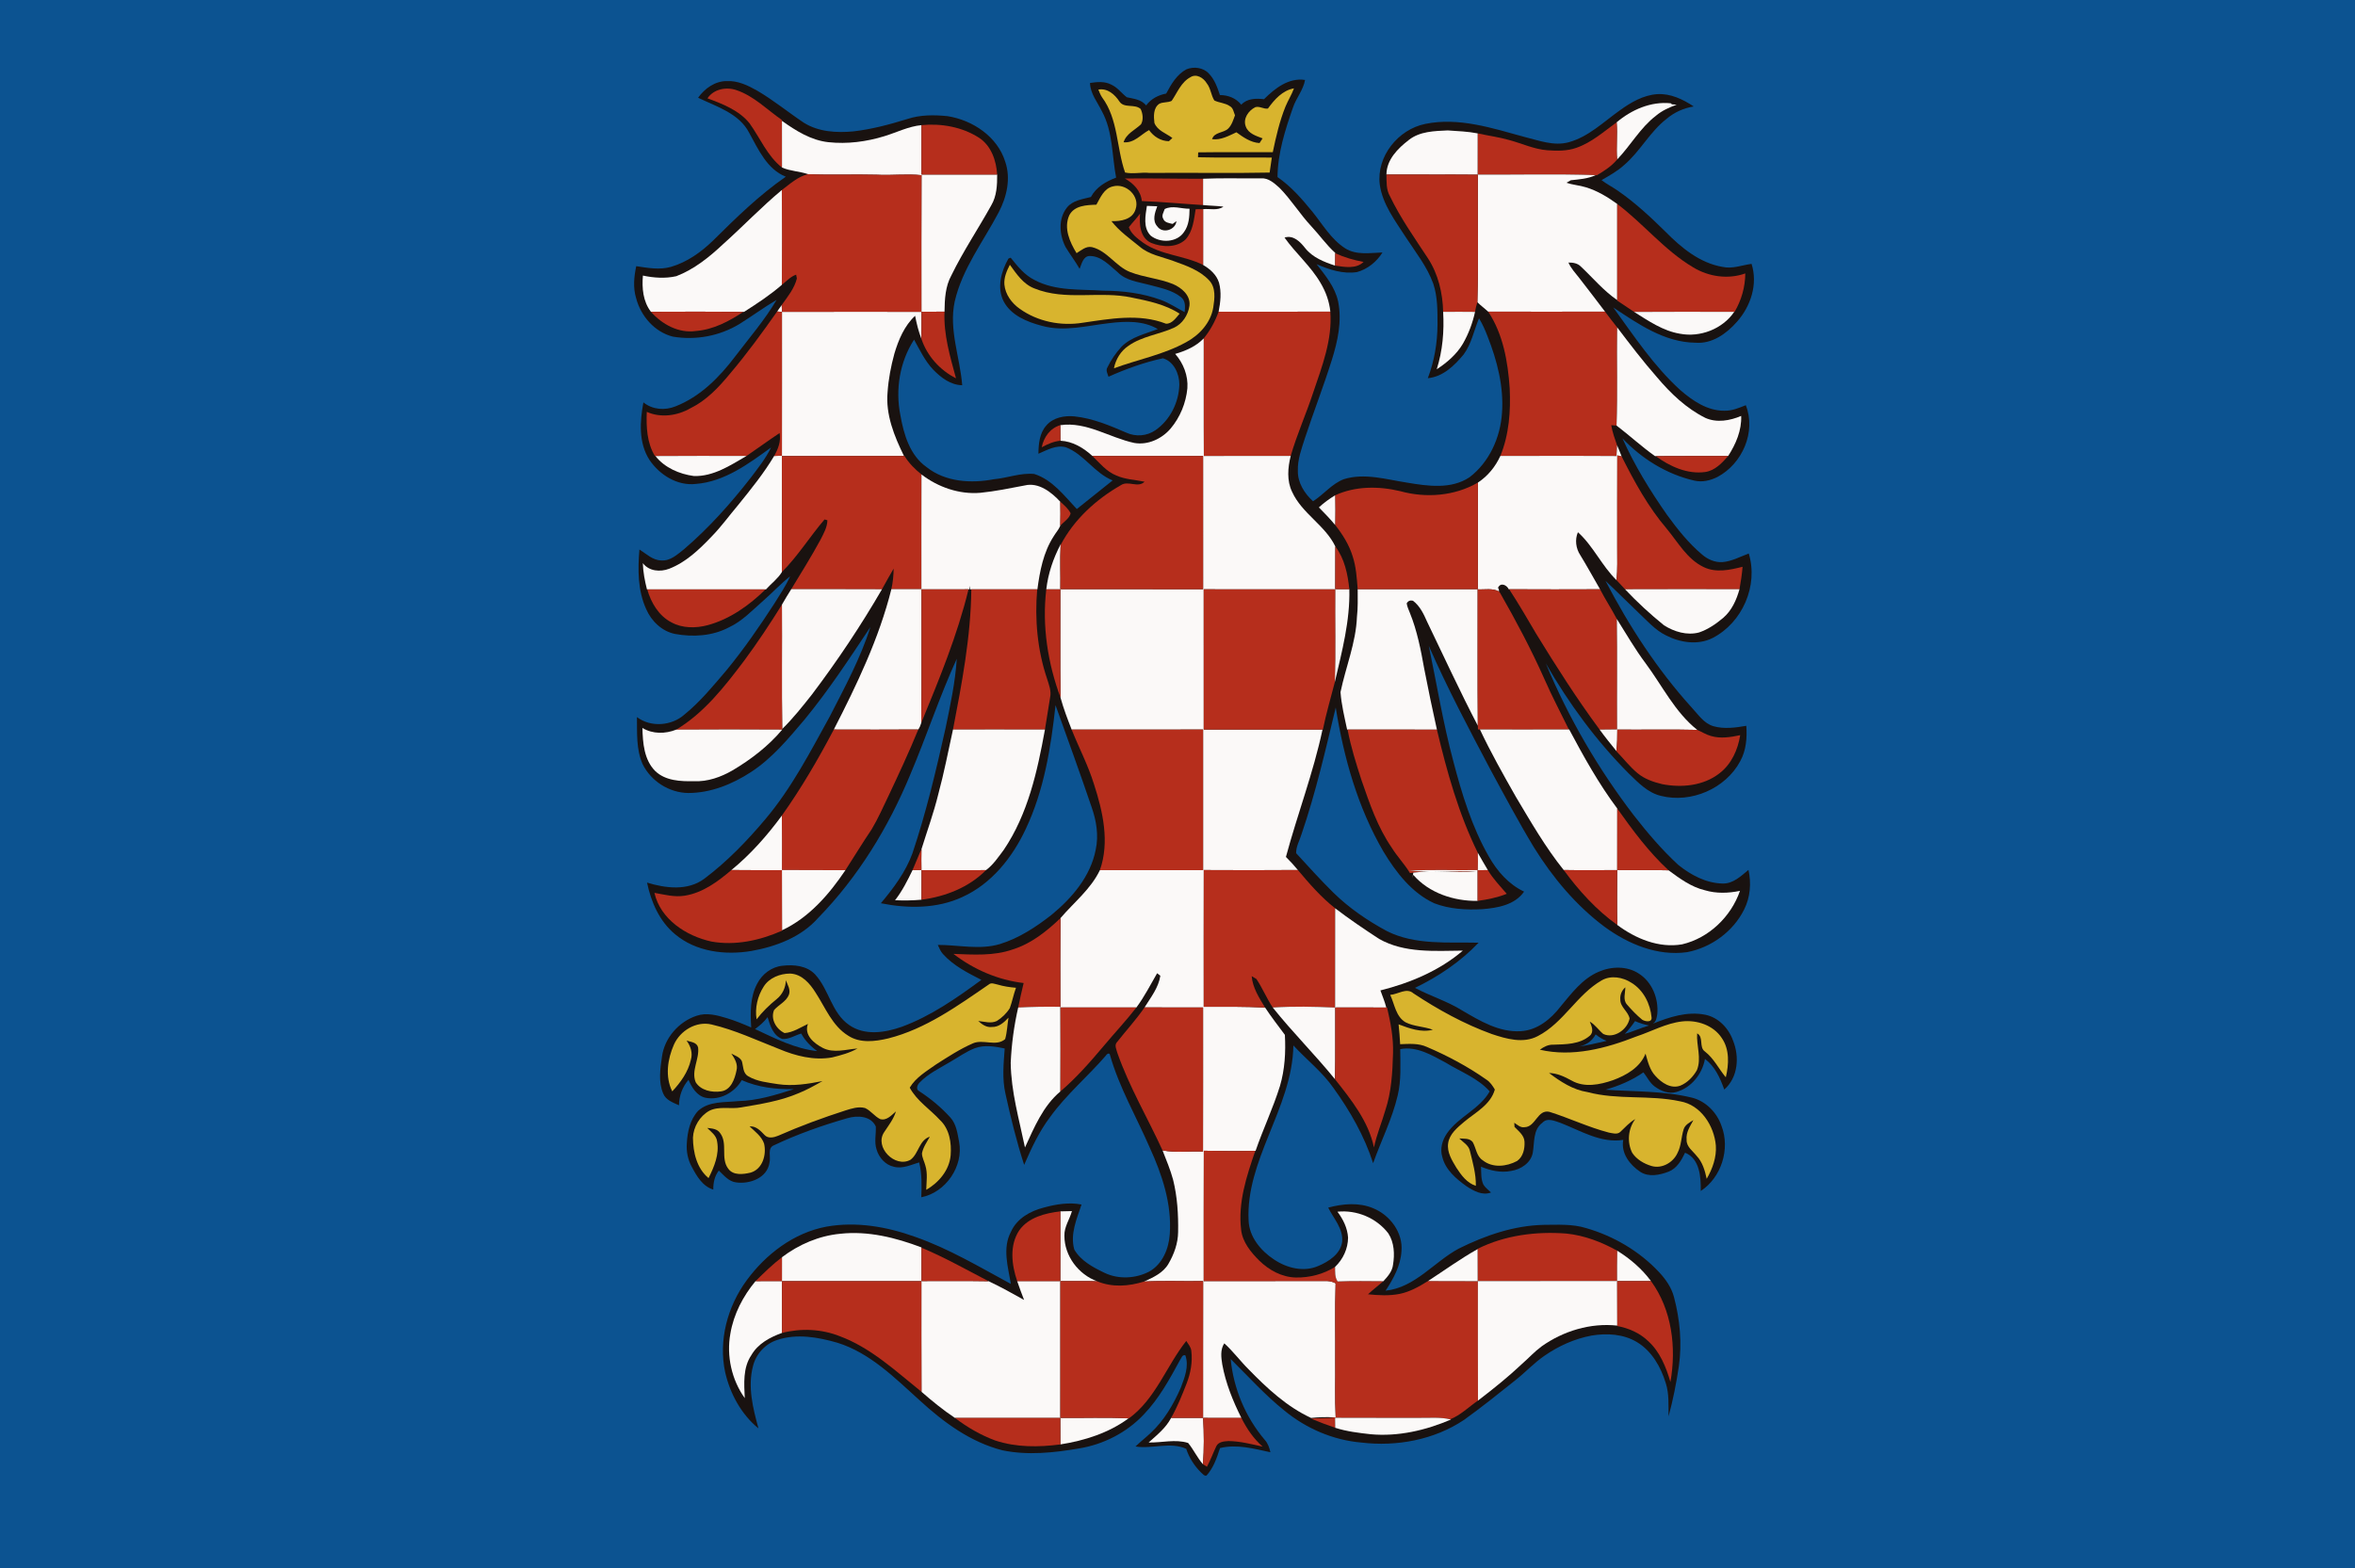 <?xml version="1.0" encoding="UTF-8" ?>
<!DOCTYPE svg PUBLIC "-//W3C//DTD SVG 1.1//EN" "http://www.w3.org/Graphics/SVG/1.1/DTD/svg11.dtd">
<svg width="1225pt" height="816pt" viewBox="0 0 1225 816" version="1.1" xmlns="http://www.w3.org/2000/svg">
<path fill="#0c5391" d=" M 0.00 0.00 L 1225.00 0.00 L 1225.00 816.00 L 0.00 816.00 L 0.00 0.00 Z" />
<path fill="#191210" d=" M 617.13 36.07 C 620.94 34.51 625.90 35.11 628.78 38.24 C 631.78 41.31 633.24 45.46 634.56 49.46 C 638.86 49.47 642.96 51.07 645.68 54.48 C 648.73 51.15 653.34 51.16 657.50 51.61 C 663.15 46.00 670.32 40.31 678.85 41.60 C 677.92 46.91 674.16 51.06 672.51 56.11 C 668.46 67.73 664.63 79.72 664.52 92.14 C 671.64 97.02 677.31 103.62 682.74 110.25 C 688.05 116.85 692.45 124.55 699.75 129.22 C 705.54 132.88 712.66 131.56 719.12 131.37 C 716.11 136.19 711.38 140.05 705.87 141.56 C 698.62 142.70 691.44 140.30 684.87 137.47 C 689.43 143.34 694.42 149.35 696.04 156.81 C 698.15 167.09 695.82 177.63 692.72 187.46 C 688.46 201.07 683.25 214.38 678.80 227.93 C 677.06 233.48 674.88 239.08 675.11 245.00 C 674.97 251.17 678.58 256.79 683.00 260.81 C 688.54 257.30 692.76 251.73 699.01 249.33 C 709.84 245.96 721.10 249.47 731.92 251.12 C 742.61 252.91 754.80 254.71 764.37 248.34 C 774.69 240.51 780.42 227.69 781.29 214.94 C 782.31 201.22 778.75 187.59 773.75 174.92 C 772.52 171.71 771.14 168.56 769.34 165.63 C 766.68 171.89 765.45 178.87 761.35 184.42 C 756.56 190.21 750.60 196.05 742.71 196.78 C 746.10 187.91 747.68 178.45 747.75 168.97 C 747.74 161.82 747.84 154.48 745.55 147.63 C 742.38 138.79 736.46 131.38 731.37 123.61 C 725.84 114.99 719.16 106.39 717.71 95.97 C 715.94 81.38 727.25 67.34 741.38 64.47 C 758.82 60.88 776.26 66.68 792.95 71.24 C 800.42 73.07 808.18 76.12 815.93 74.03 C 826.25 71.22 834.06 63.48 842.56 57.44 C 848.31 53.28 854.76 49.50 861.99 48.99 C 868.90 48.53 875.40 51.66 881.02 55.39 C 875.81 56.23 870.89 58.43 866.88 61.86 C 858.20 68.58 853.17 78.74 844.87 85.83 C 841.36 89.06 837.16 91.35 833.07 93.73 C 835.78 95.80 838.85 97.34 841.65 99.30 C 850.62 105.49 858.61 112.97 866.36 120.59 C 874.56 128.91 884.22 136.89 896.08 138.88 C 901.15 140.01 906.12 137.96 911.11 137.29 C 914.47 147.86 910.69 159.36 903.50 167.43 C 898.13 173.60 890.53 179.02 881.95 178.32 C 865.79 178.14 852.11 168.54 839.17 159.98 C 849.98 174.89 860.28 190.45 873.99 202.92 C 880.41 208.48 888.13 213.81 896.99 213.70 C 900.90 213.83 904.55 212.25 908.12 210.83 C 913.59 224.76 906.26 241.39 893.32 248.19 C 889.65 250.03 885.42 251.02 881.37 250.07 C 867.01 246.81 854.01 238.71 843.95 228.08 C 850.21 242.12 858.32 255.30 867.13 267.88 C 872.54 275.32 878.32 282.61 885.39 288.55 C 888.29 291.04 892.05 292.73 895.94 292.47 C 900.81 292.09 905.15 289.66 909.65 288.00 C 914.76 304.67 906.31 324.02 890.87 331.94 C 883.21 335.84 873.94 334.37 866.55 330.57 C 860.92 327.80 856.78 322.98 852.28 318.77 C 846.51 313.31 840.95 307.64 835.13 302.23 C 847.42 325.83 862.04 348.33 879.93 368.10 C 883.34 371.70 886.22 376.37 891.26 377.85 C 896.84 379.44 902.74 378.61 908.37 377.65 C 908.84 383.93 908.30 390.48 905.20 396.08 C 897.58 410.36 879.61 418.05 863.99 414.11 C 857.19 412.50 852.22 407.29 847.39 402.61 C 830.40 385.59 816.03 366.01 804.08 345.17 C 815.79 373.35 831.29 399.98 849.84 424.21 C 856.95 433.33 864.49 442.18 873.00 450.03 C 879.51 455.28 887.45 459.51 895.97 459.71 C 901.49 459.90 905.56 455.86 909.50 452.62 C 911.03 459.52 910.45 466.89 907.24 473.24 C 901.54 484.72 890.08 493.04 877.55 495.42 C 862.14 497.58 846.94 491.20 834.70 482.26 C 819.83 471.18 807.74 456.69 797.97 441.00 C 789.96 427.77 782.69 414.11 775.32 400.51 C 764.11 379.29 752.86 358.05 743.22 336.06 C 747.37 356.03 750.64 376.21 755.93 395.94 C 760.40 413.03 765.60 430.18 774.41 445.59 C 778.73 453.22 784.72 460.13 792.78 463.92 C 787.92 470.92 778.92 472.42 771.02 473.06 C 762.65 473.52 753.96 473.02 746.07 469.99 C 734.34 464.58 726.17 453.88 719.63 443.10 C 706.26 420.17 698.97 394.20 694.81 368.12 C 689.49 390.22 684.41 412.45 677.03 433.98 C 676.07 437.27 674.12 440.43 674.21 443.92 C 680.56 450.84 686.88 457.86 693.59 464.46 C 701.79 472.51 711.37 479.04 721.46 484.48 C 736.21 491.88 753.18 490.12 769.13 490.50 C 759.73 500.36 748.28 508.10 736.04 514.00 C 743.97 518.27 752.72 520.87 760.40 525.66 C 769.75 531.13 779.81 537.25 791.08 536.53 C 799.61 536.06 806.69 530.28 811.70 523.77 C 817.46 516.88 823.11 509.20 831.65 505.60 C 838.21 502.75 846.33 502.53 852.46 506.57 C 859.38 510.94 862.79 519.56 862.08 527.55 C 861.78 529.42 861.57 531.63 859.68 532.67 C 868.26 529.21 877.63 526.09 886.99 527.98 C 893.83 529.32 899.17 534.96 901.45 541.38 C 904.90 549.81 904.11 560.64 896.91 566.90 C 894.78 560.93 892.07 554.88 886.87 550.96 C 885.46 558.81 879.80 565.95 872.01 568.16 C 868.02 569.38 863.88 567.64 860.70 565.30 C 858.13 563.40 856.81 560.39 854.86 557.96 C 848.87 562.14 842.14 564.97 835.15 566.99 C 850.12 568.04 865.35 567.54 880.05 571.11 C 887.32 572.91 893.12 578.88 895.50 585.89 C 900.07 597.82 895.42 612.67 884.68 619.69 C 884.80 612.59 884.22 602.82 876.52 599.78 C 874.63 603.74 872.25 607.96 867.93 609.64 C 863.36 611.39 857.65 612.59 853.27 609.75 C 847.81 606.15 843.07 600.02 844.37 593.10 C 832.71 594.91 822.32 588.37 811.91 584.32 C 808.86 583.33 804.92 581.32 802.29 584.19 C 797.30 587.85 798.27 594.49 797.29 599.85 C 796.29 605.15 791.05 608.48 786.02 609.25 C 780.70 610.33 775.29 609.09 770.38 607.05 C 770.55 610.17 770.25 613.49 771.64 616.40 C 772.63 618.03 774.24 619.13 775.58 620.45 C 771.06 622.23 766.52 619.61 762.80 617.20 C 757.42 613.34 751.85 608.65 750.23 601.92 C 748.93 597.71 750.26 593.15 752.71 589.64 C 758.72 581.00 769.63 577.16 774.90 567.87 C 768.72 560.91 759.73 557.65 751.98 552.88 C 744.77 549.01 736.87 544.22 728.36 545.88 C 728.41 553.94 728.94 562.13 727.02 570.04 C 724.16 582.24 718.42 593.46 714.26 605.22 C 709.72 591.13 702.31 578.11 693.67 566.14 C 687.83 557.73 679.67 551.41 672.77 543.95 C 672.55 560.46 665.92 575.86 659.85 590.92 C 654.20 604.93 648.70 619.61 649.48 634.98 C 649.77 643.54 655.79 650.77 662.66 655.30 C 669.30 659.79 678.12 662.03 685.75 658.70 C 691.21 656.39 697.33 652.47 698.16 646.06 C 698.74 639.26 693.71 634.03 690.89 628.34 C 698.50 626.29 706.85 625.53 714.28 628.66 C 723.03 632.22 729.88 641.34 729.00 651.03 C 728.55 658.58 724.80 665.36 720.74 671.55 C 736.09 669.95 745.94 656.56 758.82 649.65 C 772.58 642.81 787.53 637.63 803.02 637.31 C 810.40 637.28 817.95 636.78 825.09 639.00 C 839.44 643.15 852.84 651.03 863.06 661.98 C 866.51 665.68 869.50 670.00 870.78 674.96 C 873.85 686.64 875.00 698.90 873.29 710.89 C 871.99 719.67 870.26 728.40 867.93 736.97 C 867.84 731.19 868.28 725.28 866.50 719.70 C 863.95 711.32 859.28 703.05 851.62 698.39 C 844.55 694.07 835.84 693.58 827.85 694.92 C 819.08 696.55 810.79 700.31 803.46 705.36 C 797.95 709.13 793.42 714.10 788.18 718.21 C 779.43 725.20 770.69 732.21 761.60 738.75 C 746.03 749.18 726.53 752.79 708.07 750.57 C 693.41 749.31 679.37 743.24 668.05 733.90 C 657.97 725.82 649.33 716.17 640.16 707.11 C 641.62 722.48 647.88 737.36 657.86 749.15 C 659.53 750.94 660.30 753.27 660.83 755.62 C 652.26 753.79 643.37 751.29 634.61 753.45 C 632.99 758.51 631.22 763.75 627.58 767.76 C 626.36 768.09 625.55 766.82 624.76 766.17 C 621.27 762.71 618.56 758.51 617.03 753.83 C 608.67 750.05 599.40 754.04 590.65 752.63 C 593.20 750.16 596.00 747.98 598.58 745.55 C 605.53 739.09 610.42 730.72 614.19 722.10 C 616.19 716.79 618.59 710.87 616.59 705.21 C 614.91 704.64 614.54 706.76 613.75 707.76 C 608.34 717.67 602.86 727.75 594.96 735.96 C 586.06 745.42 573.91 751.63 561.10 753.67 C 548.08 755.89 534.60 757.32 521.54 754.63 C 504.94 750.45 490.79 740.03 478.38 728.61 C 465.46 716.96 452.63 703.96 435.59 698.64 C 425.51 695.74 414.44 693.76 404.24 697.21 C 398.07 699.19 393.21 704.54 391.68 710.82 C 388.84 721.58 391.66 732.75 394.53 743.21 C 385.58 735.90 379.77 725.17 377.21 714.00 C 373.66 697.42 378.41 679.82 388.32 666.28 C 398.36 652.55 412.96 641.39 429.94 638.23 C 445.46 635.47 461.42 638.27 476.09 643.57 C 493.61 649.69 509.58 659.27 525.84 668.06 C 524.33 659.15 521.32 649.38 525.90 640.86 C 528.96 634.00 535.92 630.10 542.92 628.33 C 549.29 626.57 556.01 625.46 562.58 626.73 C 560.09 634.21 556.54 642.15 558.82 650.16 C 562.23 656.09 568.69 659.47 574.67 662.33 C 581.90 665.74 590.66 665.27 597.71 661.66 C 604.67 657.82 607.99 649.73 608.48 642.12 C 609.61 626.41 604.47 611.10 598.02 597.01 C 591.08 581.04 582.19 565.84 577.40 549.00 C 577.20 547.50 575.70 548.35 575.25 549.23 C 565.85 560.12 554.69 569.45 546.25 581.18 C 540.51 588.76 536.51 597.42 532.74 606.10 C 528.80 593.96 525.75 581.53 523.01 569.07 C 521.23 561.31 522.03 553.37 522.62 545.54 C 517.55 544.48 512.09 543.53 507.09 545.39 C 502.53 547.14 498.56 550.06 494.35 552.47 C 488.85 555.80 482.82 558.58 478.32 563.31 C 477.15 564.42 476.26 566.87 478.14 567.75 C 484.12 571.63 489.64 576.22 494.42 581.53 C 497.50 584.96 498.05 589.77 498.90 594.13 C 501.28 606.87 491.91 620.48 479.23 622.95 C 479.47 616.88 479.59 610.75 478.12 604.81 C 473.87 606.05 469.49 608.29 464.96 607.08 C 460.52 606.13 457.19 602.30 455.96 598.07 C 454.68 594.18 455.77 590.10 455.57 586.13 C 453.01 580.51 445.90 580.28 440.73 581.82 C 427.75 585.55 414.92 590.06 402.71 595.85 C 398.90 597.27 401.13 601.99 400.25 605.01 C 399.09 612.90 389.98 616.22 382.94 615.22 C 379.07 614.78 376.55 611.54 373.91 609.06 C 371.72 611.91 370.97 615.40 371.04 618.95 C 365.49 617.28 362.40 611.96 359.87 607.16 C 357.81 603.45 356.97 599.20 357.26 594.99 C 357.57 588.99 358.93 582.53 363.12 578.01 C 368.76 572.83 376.96 573.67 384.01 572.92 C 393.98 572.70 403.57 569.68 412.99 566.69 C 403.73 566.88 394.37 565.81 385.85 562.01 C 382.09 568.47 374.49 572.67 366.99 571.18 C 362.45 570.16 359.84 565.81 358.15 561.84 C 354.96 565.52 353.23 570.22 353.18 575.10 C 350.09 573.68 346.34 572.41 344.97 568.96 C 342.42 562.96 343.41 556.19 344.32 549.94 C 345.57 540.12 353.06 531.58 362.38 528.51 C 367.52 526.75 372.97 528.22 377.97 529.73 C 382.34 531.05 386.58 532.79 390.76 534.62 C 390.29 526.94 390.12 518.75 393.89 511.78 C 396.44 506.81 401.41 503.03 407.04 502.49 C 412.94 501.79 419.74 502.44 424.03 507.04 C 431.24 514.88 432.55 527.03 441.68 533.31 C 449.76 539.01 460.37 537.33 469.12 534.24 C 484.25 528.68 497.59 519.31 510.49 509.84 C 503.35 506.18 495.97 502.49 490.53 496.43 C 489.26 495.06 488.59 493.30 487.82 491.65 C 498.60 491.62 509.61 494.38 520.19 491.19 C 530.07 488.13 538.89 482.35 546.97 476.01 C 557.63 467.27 567.30 455.96 569.96 442.07 C 571.58 434.66 570.30 426.98 567.81 419.92 C 561.79 402.17 555.37 384.55 549.05 366.90 C 546.65 388.90 543.10 411.22 533.53 431.40 C 526.63 446.15 515.75 459.86 500.63 466.71 C 487.42 472.87 472.24 472.79 458.20 469.97 C 464.78 462.11 471.09 453.73 474.62 444.00 C 481.77 422.77 486.90 400.94 491.80 379.10 C 494.28 367.09 496.91 355.03 497.68 342.77 C 488.67 362.52 481.92 383.19 473.44 403.16 C 462.10 430.55 446.35 456.30 425.60 477.59 C 416.84 487.54 403.83 492.46 391.07 494.76 C 377.35 497.12 361.94 495.28 351.02 485.98 C 342.98 479.27 338.66 469.28 336.57 459.23 C 346.20 462.18 357.70 463.63 366.32 457.24 C 378.23 448.29 388.66 437.50 398.22 426.10 C 411.83 409.96 421.54 391.06 431.69 372.67 C 439.42 357.55 447.62 342.51 452.75 326.26 C 441.84 342.67 431.01 359.21 418.46 374.45 C 410.06 384.34 401.64 394.57 390.64 401.71 C 380.97 408.03 369.73 412.59 358.04 412.61 C 348.11 412.50 338.60 406.44 334.25 397.55 C 330.88 389.86 331.44 381.30 331.32 373.11 C 338.46 378.56 349.36 377.72 355.98 371.83 C 364.23 365.14 370.97 356.87 377.83 348.82 C 386.91 337.78 395.05 326.00 402.81 314.01 C 405.70 309.38 408.76 304.83 411.00 299.84 C 406.16 303.69 401.94 308.22 397.31 312.31 C 391.53 317.32 386.24 323.12 379.19 326.41 C 370.63 330.95 360.52 331.58 351.13 329.85 C 344.29 328.48 338.82 323.17 336.11 316.90 C 331.71 307.23 331.73 296.29 332.61 285.91 C 336.17 288.14 339.49 291.51 343.95 291.60 C 348.69 291.99 352.36 288.47 355.81 285.76 C 368.74 274.70 380.11 261.92 390.56 248.52 C 394.35 243.50 398.32 238.53 401.08 232.84 C 389.38 241.31 376.89 250.63 361.99 251.79 C 352.28 252.91 343.05 247.05 337.79 239.23 C 332.12 230.36 332.82 219.26 334.68 209.36 C 339.37 213.18 345.89 213.67 351.39 211.43 C 364.24 206.41 374.26 196.26 382.43 185.44 C 389.79 175.78 397.77 166.51 403.97 156.04 C 397.35 159.93 391.16 164.51 384.65 168.58 C 374.34 174.84 361.86 177.17 349.99 175.15 C 340.44 172.74 333.26 164.37 330.86 155.02 C 329.22 149.61 329.81 143.93 330.95 138.50 C 336.90 139.38 343.11 140.56 349.03 138.85 C 357.47 136.39 364.80 131.12 371.03 125.05 C 382.92 113.28 394.95 101.49 408.75 91.94 C 398.98 88.04 394.51 77.81 389.75 69.20 C 384.55 58.99 372.76 55.49 363.13 50.86 C 366.52 46.06 371.94 42.17 378.02 42.19 C 383.73 41.87 389.05 44.44 393.89 47.19 C 402.37 52.13 409.96 58.40 418.11 63.84 C 425.74 68.65 435.16 69.18 443.91 68.36 C 453.47 67.26 462.80 64.76 471.97 61.92 C 478.70 59.69 485.93 59.73 492.91 60.44 C 505.97 62.51 518.85 71.09 522.89 84.15 C 525.91 92.88 523.67 102.45 519.53 110.40 C 511.50 125.68 500.50 139.82 496.60 156.93 C 493.46 171.60 499.38 185.93 500.51 200.44 C 494.48 200.34 489.52 196.51 485.49 192.41 C 481.16 187.87 478.48 182.14 475.47 176.71 C 468.01 188.24 465.65 202.69 468.36 216.09 C 470.12 226.04 473.27 236.91 481.97 243.03 C 491.76 250.83 505.14 251.61 517.01 249.35 C 524.04 248.73 530.92 245.90 538.01 246.62 C 547.41 249.64 553.60 257.94 560.12 264.86 C 566.31 259.86 572.53 254.89 578.77 249.96 C 569.34 246.21 563.97 236.38 554.45 232.72 C 549.40 231.33 544.65 234.19 540.15 236.08 C 540.22 230.97 540.71 225.37 544.28 221.38 C 547.84 217.19 553.77 216.12 559.00 216.66 C 568.46 217.67 577.33 221.42 585.98 225.16 C 590.78 227.34 596.63 226.90 600.97 223.87 C 608.67 218.58 613.25 209.29 613.46 200.03 C 613.46 194.48 610.60 188.06 604.91 186.42 C 595.17 188.52 585.71 191.95 576.61 196.02 C 576.14 194.44 575.04 192.72 576.08 191.11 C 577.96 187.19 580.48 183.57 583.41 180.37 C 588.48 175.28 595.77 173.72 602.26 171.22 C 594.70 166.74 585.40 167.09 576.98 168.13 C 565.41 169.44 553.54 172.76 541.98 169.53 C 534.36 167.52 526.01 164.21 522.10 156.87 C 518.40 149.71 520.81 141.14 524.56 134.53 C 524.85 134.42 525.43 134.19 525.72 134.08 C 529.30 138.54 532.97 143.19 538.25 145.75 C 549.22 151.56 561.98 150.42 573.96 151.25 C 584.09 151.30 594.35 152.53 603.90 156.08 C 608.26 157.65 612.10 160.30 616.21 162.39 C 616.53 159.68 616.74 156.51 614.35 154.63 C 609.64 150.85 603.48 149.77 597.80 148.21 C 592.12 146.67 585.69 146.06 581.36 141.62 C 577.12 138.10 572.85 133.22 566.93 133.19 C 563.40 133.16 562.65 137.36 561.58 139.88 C 559.37 135.95 556.58 132.39 554.27 128.53 C 551.02 122.22 550.36 113.78 555.01 107.98 C 558.02 104.19 563.10 103.67 567.46 102.50 C 570.19 97.35 575.30 94.41 580.57 92.42 C 578.35 80.89 578.96 68.47 573.17 57.89 C 570.86 53.11 567.14 48.72 566.99 43.17 C 570.64 42.62 574.57 42.22 577.97 43.99 C 581.26 45.43 583.35 48.49 586.14 50.60 C 589.74 51.40 593.70 51.74 596.19 54.85 C 598.72 51.44 602.49 49.44 606.62 48.69 C 609.18 43.86 612.14 38.74 617.13 36.07 Z" />
<path fill="#d8b42e" d=" M 619.22 40.17 C 622.33 38.16 626.04 40.53 627.70 43.31 C 629.80 45.93 629.91 49.48 631.65 52.27 C 634.23 53.56 637.35 53.53 639.75 55.25 C 641.51 56.20 641.70 58.34 642.41 60.00 C 641.49 62.42 640.75 65.06 638.85 66.93 C 636.34 69.30 631.67 68.62 630.48 72.41 C 635.04 73.01 639.15 70.67 643.14 68.83 C 646.72 71.44 650.59 74.16 655.17 74.44 C 655.57 73.83 656.36 72.61 656.76 71.99 C 653.44 70.74 649.38 69.54 648.02 65.85 C 646.44 61.74 649.39 57.56 652.98 55.76 C 655.18 55.08 657.34 56.86 659.54 56.48 C 662.90 51.82 667.11 47.01 673.09 45.98 C 671.90 49.26 670.00 52.22 668.67 55.44 C 665.59 63.08 663.74 71.13 662.07 79.17 C 649.13 79.27 636.19 79.07 623.26 79.27 C 623.24 79.91 623.19 81.19 623.17 81.82 C 635.96 82.15 648.76 81.84 661.56 81.99 C 661.20 84.59 660.80 87.19 660.43 89.79 C 639.61 90.23 618.79 89.76 597.98 89.98 C 593.74 89.50 589.36 90.68 585.23 89.76 C 580.73 76.92 581.69 61.96 573.26 50.64 C 572.42 49.40 571.90 47.99 571.33 46.62 C 576.06 45.76 579.85 49.12 582.26 52.77 C 584.71 56.54 590.20 53.87 593.34 56.71 C 594.46 59.12 594.89 62.32 593.51 64.69 C 590.37 67.67 585.83 69.54 584.46 74.02 C 589.96 74.57 593.35 70.02 597.71 67.68 C 600.09 71.04 603.82 73.43 608.03 73.47 C 608.48 73.05 609.39 72.21 609.84 71.79 C 606.63 69.37 602.06 68.01 600.49 63.97 C 600.09 60.61 599.84 56.19 603.00 54.02 C 604.97 52.96 607.45 53.50 609.46 52.48 C 612.42 48.18 614.35 42.78 619.22 40.17 Z" />
<path fill="#b62e1c" d=" M 368.01 51.16 C 371.26 46.28 377.85 45.07 383.15 46.92 C 392.22 50.01 399.03 57.09 406.75 62.45 C 406.75 62.56 406.75 62.78 406.75 62.89 C 406.76 70.98 406.73 79.08 406.77 87.18 C 399.11 81.15 395.42 71.84 389.86 64.12 C 384.37 57.36 375.94 54.10 368.01 51.16 Z" />
<path fill="#fbf9f8" d=" M 840.93 63.63 C 848.72 57.08 858.73 52.68 869.07 53.74 L 869.70 54.27 C 870.31 54.33 871.54 54.43 872.15 54.48 C 868.29 55.87 864.50 57.57 861.35 60.24 C 853.19 66.49 848.21 75.71 841.16 83.02 C 840.66 76.56 841.43 70.09 840.93 63.63 Z" />
<path fill="#fbf9f8" d=" M 406.75 62.89 C 414.00 68.03 421.85 73.00 430.90 73.98 C 440.70 75.03 450.69 73.75 460.08 70.84 C 466.48 68.89 472.58 65.74 479.32 65.11 C 479.36 73.68 479.36 82.25 479.32 90.82 C 492.45 90.81 505.57 90.80 518.70 90.82 C 518.73 96.31 518.48 102.03 515.60 106.88 C 508.83 119.06 501.04 130.66 494.92 143.20 C 491.71 148.96 491.40 155.71 491.31 162.16 C 487.32 162.18 483.34 162.18 479.35 162.20 C 479.38 166.88 479.29 171.57 479.27 176.25 C 477.78 172.39 476.80 168.36 476.01 164.31 C 470.39 169.56 467.36 176.85 465.21 184.08 C 463.43 190.61 462.15 197.29 461.69 204.05 C 460.61 215.73 465.19 226.98 470.23 237.26 C 449.05 237.28 427.87 237.24 406.70 237.28 C 406.77 257.41 406.78 277.55 406.70 297.68 C 404.59 301.12 401.14 303.66 398.43 306.67 L 398.20 306.67 C 377.69 306.64 357.19 306.64 336.68 306.67 L 336.53 306.67 C 335.39 302.20 334.53 297.64 334.38 293.02 C 337.63 297.24 343.38 297.72 348.09 295.93 C 356.81 292.55 363.70 285.92 370.06 279.27 C 375.12 274.12 379.33 268.24 383.99 262.74 C 390.61 254.54 397.28 246.33 402.69 237.25 C 404.03 237.20 405.37 237.15 406.73 237.10 C 406.79 212.16 406.73 187.22 406.75 162.28 C 406.13 162.23 404.88 162.12 404.25 162.07 C 405.03 160.95 405.81 159.83 406.61 158.72 C 406.65 159.61 406.74 161.38 406.78 162.27 C 430.95 162.20 455.13 162.24 479.30 162.25 C 479.32 138.55 479.22 114.86 479.35 91.16 C 471.60 90.32 463.83 91.36 456.08 90.92 C 444.19 90.60 432.27 91.15 420.38 90.63 C 415.93 89.11 411.12 89.07 406.77 87.18 C 406.73 79.08 406.76 70.98 406.75 62.89 Z" />
<path fill="#b62e1c" d=" M 819.90 76.94 C 827.86 74.21 834.22 68.49 840.93 63.63 C 841.43 70.09 840.66 76.56 841.16 83.02 C 838.31 86.46 834.48 88.92 830.67 91.18 C 830.51 91.16 830.18 91.13 830.02 91.12 C 809.57 90.42 789.08 90.98 768.61 90.83 C 768.64 83.69 768.62 76.55 768.63 69.40 C 774.10 70.61 779.68 71.32 785.07 72.87 C 791.68 74.65 798.01 77.66 804.92 78.19 C 809.92 78.52 815.10 78.64 819.90 76.94 Z" />
<path fill="#b62e1c" d=" M 479.32 65.11 C 489.61 64.10 500.49 66.04 509.26 71.67 C 515.63 75.84 518.23 83.55 518.70 90.82 C 505.57 90.80 492.45 90.81 479.32 90.82 C 479.36 82.25 479.36 73.68 479.32 65.11 Z" />
<path fill="#fbf9f8" d=" M 732.86 72.80 C 738.55 68.32 746.16 68.17 753.07 67.86 C 758.26 68.23 763.50 68.39 768.63 69.40 C 768.62 76.55 768.64 83.69 768.61 90.83 C 789.08 90.98 809.57 90.42 830.02 91.12 C 825.96 93.05 821.45 93.30 817.08 93.79 C 816.52 94.11 815.40 94.75 814.84 95.07 C 818.11 96.24 821.63 96.40 824.94 97.45 C 830.88 99.24 836.24 102.51 841.23 106.12 C 841.23 122.79 841.23 139.46 841.23 156.14 C 834.09 151.27 828.54 144.54 822.29 138.67 C 820.59 136.93 818.17 136.57 815.86 136.61 C 817.16 139.63 819.44 142.03 821.44 144.59 C 825.98 150.40 830.43 156.28 834.89 162.15 C 814.63 162.20 794.37 162.19 774.10 162.15 C 772.27 160.46 770.23 159.00 768.48 157.23 C 769.11 135.14 768.61 113.00 768.73 90.89 C 752.88 90.74 737.03 90.92 721.18 90.80 C 721.26 83.05 727.13 77.21 732.86 72.80 Z" />
<path fill="#b62e1c" d=" M 406.68 98.87 C 410.96 95.71 415.01 91.82 420.38 90.63 C 432.27 91.15 444.19 90.60 456.08 90.92 C 463.83 91.36 471.60 90.32 479.35 91.16 C 479.22 114.86 479.32 138.55 479.30 162.25 C 455.13 162.24 430.95 162.20 406.78 162.27 C 406.74 161.38 406.65 159.61 406.61 158.72 C 409.66 154.42 413.21 150.14 414.50 144.92 C 414.40 144.42 414.22 143.41 414.13 142.91 C 411.18 143.91 409.09 146.35 406.69 148.21 C 406.78 131.76 406.78 115.32 406.68 98.87 Z" />
<path fill="#b62e1c" d=" M 721.18 90.80 C 737.03 90.92 752.88 90.74 768.73 90.89 C 768.61 113.00 769.11 135.14 768.48 157.23 C 767.95 158.88 767.53 160.56 767.27 162.28 C 761.73 162.21 756.20 162.22 750.68 162.27 C 750.46 152.51 748.13 142.60 742.75 134.37 C 735.84 123.85 728.51 113.52 723.04 102.15 C 721.01 98.71 721.26 94.63 721.18 90.80 Z" />
<path fill="#b62e1c" d=" M 585.12 92.88 C 598.69 92.69 612.25 93.07 625.82 93.00 C 625.79 97.57 625.80 102.13 625.80 106.70 C 615.17 106.05 604.57 105.02 593.94 104.60 C 593.42 99.25 589.57 95.40 585.12 92.88 Z" />
<path fill="#fbf9f8" d=" M 625.82 93.00 C 635.87 92.56 645.94 92.92 656.01 92.79 C 659.80 92.54 662.83 95.30 665.47 97.66 C 671.63 103.86 676.18 111.43 682.16 117.80 C 686.39 122.30 689.93 127.45 694.56 131.58 L 694.56 131.77 C 694.54 133.92 694.51 136.06 694.49 138.21 C 688.77 136.32 682.81 134.00 678.94 129.13 C 676.37 125.85 672.79 122.13 668.17 123.62 C 673.99 131.83 681.85 138.48 686.93 147.25 C 689.64 151.80 691.48 156.89 692.00 162.17 C 672.63 162.19 653.26 162.17 633.89 162.18 C 634.86 157.23 635.45 152.03 634.10 147.10 C 632.82 142.96 629.45 139.98 625.82 137.86 C 625.79 128.18 625.78 118.50 625.83 108.83 C 629.30 108.46 633.37 109.75 636.39 107.51 C 632.87 107.08 629.32 107.05 625.80 106.70 C 625.80 102.13 625.79 97.57 625.82 93.00 Z" />
<path fill="#d8b42e" d=" M 570.30 106.50 C 572.39 102.80 574.29 98.00 578.92 96.98 C 585.68 95.15 593.14 102.03 590.67 108.98 C 589.03 114.27 582.90 115.22 578.14 115.07 C 582.21 120.29 587.68 124.14 592.77 128.28 C 597.75 132.57 604.43 133.60 610.42 135.82 C 617.06 138.21 624.15 140.64 629.05 145.97 C 632.54 149.77 631.83 155.38 631.09 160.06 C 629.75 167.98 623.88 174.33 617.00 178.05 C 605.27 184.55 591.92 187.02 579.44 191.63 C 580.36 186.94 582.99 182.60 587.00 179.93 C 594.03 174.95 602.88 174.05 610.59 170.55 C 615.07 168.54 618.04 163.90 618.71 159.14 C 619.43 153.70 614.60 149.68 610.09 147.77 C 602.96 144.89 595.11 144.36 587.94 141.57 C 580.39 138.66 576.03 130.52 567.99 128.58 C 564.89 127.93 562.44 130.26 560.00 131.72 C 556.46 125.96 553.21 118.71 556.20 112.02 C 558.88 106.87 565.23 106.69 570.30 106.50 Z" />
<path fill="#fbf9f8" d=" M 376.08 127.08 C 386.43 117.84 396.00 107.74 406.68 98.87 C 406.78 115.32 406.78 131.76 406.69 148.21 C 400.63 153.48 393.85 157.92 387.08 162.25 L 386.66 162.25 C 370.64 162.11 354.61 162.16 338.59 162.22 C 334.46 156.84 333.86 149.91 334.42 143.38 C 340.09 144.60 346.12 145.00 351.81 143.70 C 361.05 140.14 368.93 133.80 376.08 127.08 Z" />
<path fill="#b62e1c" d=" M 841.23 106.12 C 854.97 116.47 865.89 130.33 880.80 139.14 C 888.87 144.01 898.88 145.46 907.85 142.27 C 907.81 149.31 905.84 156.23 902.26 162.27 L 902.09 162.27 C 884.73 162.23 867.38 162.18 850.03 162.30 C 847.10 160.32 844.18 158.35 841.23 156.41 L 841.23 156.14 C 841.23 139.46 841.23 122.79 841.23 106.12 Z" />
<path fill="#fbf9f8" d=" M 596.58 107.13 C 598.37 107.19 600.16 107.26 601.96 107.33 C 600.74 110.68 599.24 114.77 602.01 117.82 C 604.74 121.74 611.47 119.72 611.96 115.05 C 611.46 115.42 610.46 116.14 609.96 116.51 C 608.16 116.06 605.83 115.86 605.09 113.85 C 604.02 112.18 605.34 110.38 605.84 108.76 C 609.93 106.72 614.46 108.68 618.77 108.61 C 618.72 112.76 618.46 117.23 615.90 120.70 C 612.20 126.30 603.46 126.58 598.52 122.58 C 594.50 118.45 595.81 112.23 596.58 107.13 Z" />
<path fill="#b62e1c" d=" M 621.93 108.87 C 623.22 108.86 624.52 108.84 625.83 108.83 C 625.78 118.50 625.79 128.18 625.82 137.86 C 615.84 132.84 603.92 132.83 594.63 126.29 C 591.70 124.13 588.44 121.78 587.19 118.22 C 589.07 115.79 591.26 113.61 593.05 111.10 C 592.51 116.62 593.03 123.84 598.85 126.40 C 604.48 128.66 611.95 129.02 616.65 124.63 C 620.54 120.37 621.04 114.31 621.93 108.87 Z" />
<path fill="#b62e1c" d=" M 694.56 131.77 C 699.26 133.92 704.23 135.35 709.30 136.29 C 705.30 140.09 699.41 138.91 694.49 138.21 C 694.51 136.06 694.54 133.92 694.56 131.77 Z" />
<path fill="#d8b42e" d=" M 522.45 147.99 C 522.18 144.36 523.67 140.93 525.30 137.77 C 528.78 142.56 532.29 147.90 538.09 150.08 C 554.32 156.69 572.14 151.18 588.86 154.86 C 597.39 156.58 606.18 158.41 613.60 163.21 C 611.74 165.35 609.65 168.58 606.51 168.42 C 592.58 163.01 577.44 165.86 563.16 167.93 C 551.86 169.75 539.82 167.36 530.46 160.69 C 526.27 157.75 522.91 153.21 522.45 147.99 Z" />
<path fill="#b62e1c" d=" M 338.59 162.22 C 354.61 162.16 370.64 162.11 386.66 162.25 C 379.24 167.18 371.05 171.51 362.01 172.22 C 353.05 173.53 344.38 168.76 338.59 162.22 Z" />
<path fill="#b62e1c" d=" M 404.25 162.07 C 404.88 162.12 406.13 162.23 406.75 162.28 C 406.73 187.22 406.79 212.16 406.73 237.10 C 405.37 237.15 404.03 237.20 402.69 237.25 C 404.76 233.63 406.33 229.56 405.52 225.32 C 399.71 229.18 394.08 233.31 388.32 237.24 C 372.52 237.23 356.72 237.14 340.93 237.28 L 340.68 237.29 C 336.48 230.41 336.13 222.14 336.43 214.30 C 343.74 217.57 352.38 216.33 359.19 212.39 C 367.44 208.36 373.84 201.56 379.60 194.57 C 388.42 184.20 396.42 173.19 404.25 162.07 Z" />
<path fill="#b62e1c" d=" M 479.35 162.20 C 483.34 162.18 487.32 162.18 491.31 162.16 C 490.79 174.06 494.19 185.50 497.29 196.84 C 488.91 192.60 482.23 185.20 479.27 176.25 C 479.29 171.57 479.38 166.88 479.35 162.20 Z" />
<path fill="#b62e1c" d=" M 633.89 162.18 C 653.26 162.17 672.63 162.19 692.00 162.17 C 693.10 176.76 687.68 190.65 683.10 204.21 C 679.45 215.31 674.63 225.99 671.39 237.22 C 656.33 237.25 641.26 237.15 626.20 237.27 C 626.05 216.88 626.20 196.48 626.13 176.08 C 629.52 171.94 632.08 167.21 633.89 162.18 Z" />
<path fill="#fbf9f8" d=" M 750.68 162.27 C 756.20 162.22 761.73 162.21 767.27 162.28 C 766.02 168.07 763.90 173.68 760.96 178.83 C 757.69 184.37 752.70 188.67 747.35 192.13 C 750.41 182.48 751.26 172.34 750.68 162.27 Z" />
<path fill="#b62e1c" d=" M 774.10 162.15 C 794.37 162.19 814.63 162.20 834.89 162.15 C 836.95 164.90 839.04 167.64 841.20 170.33 C 840.95 187.35 841.53 204.40 840.88 221.42 C 840.19 221.37 838.81 221.27 838.12 221.23 C 838.71 224.82 839.96 228.25 841.14 231.68 C 841.11 233.55 840.97 235.41 840.85 237.28 C 820.71 237.13 800.58 237.25 780.44 237.22 C 784.99 226.10 785.86 213.89 785.30 202.01 C 784.35 188.21 781.90 173.87 774.10 162.15 Z" />
<path fill="#fbf9f8" d=" M 850.03 162.30 C 867.38 162.18 884.73 162.23 902.09 162.27 C 896.01 171.19 884.37 175.66 873.85 173.64 C 865.00 172.19 857.48 166.94 850.03 162.30 Z" />
<path fill="#fbf9f8" d=" M 841.20 170.33 C 847.89 179.14 854.59 187.95 861.90 196.26 C 869.00 204.68 877.15 212.49 887.08 217.44 C 893.03 220.11 899.90 218.88 905.71 216.41 C 906.02 223.91 902.94 231.06 898.95 237.24 C 886.38 237.33 873.80 237.19 861.23 237.32 L 860.88 237.32 C 853.92 232.39 847.65 226.59 840.88 221.42 C 841.53 204.40 840.95 187.35 841.20 170.33 Z" />
<path fill="#fbf9f8" d=" M 611.30 184.14 C 616.75 182.58 622.12 180.23 626.13 176.08 C 626.20 196.48 626.05 216.88 626.20 237.27 C 641.26 237.15 656.33 237.25 671.39 237.22 C 669.87 243.30 669.29 250.09 672.11 255.90 C 677.20 267.15 689.29 273.27 694.60 284.32 C 694.56 291.73 694.54 299.14 694.55 306.55 C 696.98 306.55 699.43 306.55 701.88 306.56 C 702.31 322.98 698.04 339.00 694.35 354.87 C 694.72 338.80 694.40 322.72 694.51 306.65 C 671.72 306.64 648.93 306.69 626.14 306.62 C 626.15 330.94 626.13 355.27 626.15 379.59 C 646.74 379.55 667.34 379.57 687.94 379.58 C 683.15 402.11 674.87 423.68 668.90 445.88 C 671.08 448.04 673.17 450.29 675.11 452.68 C 658.79 452.82 642.48 452.78 626.17 452.70 C 626.11 476.41 626.15 500.12 626.15 523.83 C 636.79 523.81 647.43 523.73 658.06 524.24 C 661.28 529.13 664.87 533.75 668.36 538.45 C 668.85 547.37 668.35 556.43 665.80 565.04 C 662.24 576.53 657.03 587.42 653.12 598.79 L 652.97 598.79 C 644.04 599.00 635.11 598.91 626.19 598.74 C 626.08 621.35 626.18 643.97 626.14 666.58 C 647.06 666.50 667.98 666.61 688.91 666.52 C 690.92 666.45 692.97 666.69 694.74 667.75 C 694.32 681.15 694.66 694.57 694.55 707.99 C 694.67 717.80 694.29 727.63 694.78 737.43 L 694.10 737.47 C 690.05 737.25 686.01 737.34 681.99 737.77 C 669.43 731.97 659.08 722.34 649.52 712.51 C 645.12 708.15 641.44 703.11 636.84 698.96 C 634.67 702.24 635.21 706.27 635.79 709.94 C 637.56 719.68 641.31 728.95 645.73 737.77 C 639.09 737.79 632.46 737.82 625.83 737.75 C 626.29 745.77 626.36 753.84 625.75 761.86 C 622.75 758.46 620.89 754.27 618.03 750.79 C 611.38 748.69 604.30 750.71 597.48 750.55 C 601.80 746.67 606.45 743.00 609.19 737.74 C 614.72 737.72 620.26 737.73 625.80 737.73 C 625.83 714.00 625.77 690.27 625.83 666.55 C 615.59 666.76 605.34 666.24 595.13 666.80 C 599.88 664.66 605.02 662.32 607.76 657.63 C 610.70 652.60 612.77 646.90 612.82 641.03 C 612.98 631.91 612.42 622.70 610.21 613.83 C 608.79 608.60 606.68 603.60 604.72 598.57 C 611.66 599.88 618.76 598.88 625.77 599.19 C 625.84 574.19 625.78 549.20 625.80 524.20 C 615.65 524.19 605.50 524.22 595.35 524.18 C 598.57 518.99 602.64 513.91 603.58 507.70 C 603.16 507.37 602.32 506.71 601.90 506.39 C 598.42 512.39 595.28 518.62 591.12 524.20 C 577.94 524.19 564.76 524.21 551.58 524.19 C 551.57 508.70 551.48 493.21 551.62 477.72 C 558.58 469.55 567.42 462.61 572.12 452.76 C 590.02 452.71 607.92 452.74 625.81 452.75 C 625.79 428.36 625.80 403.98 625.81 379.59 C 603.03 379.68 580.24 379.60 557.45 379.63 C 555.32 374.19 553.21 368.69 551.67 363.05 C 551.39 344.25 551.64 325.45 551.56 306.65 C 549.11 306.65 546.68 306.65 544.25 306.63 C 545.19 298.41 547.88 290.48 551.73 283.17 L 551.70 283.56 C 551.32 291.22 551.68 298.89 551.55 306.55 C 576.31 306.58 601.06 306.52 625.82 306.58 C 625.78 283.47 625.81 260.36 625.81 237.25 C 606.60 237.27 587.40 237.30 568.20 237.23 C 563.61 233.02 557.97 229.61 551.59 229.32 C 551.57 226.62 551.56 223.92 551.54 221.22 C 565.16 219.25 577.17 227.75 590.05 230.48 C 597.16 231.70 604.36 228.32 608.94 222.96 C 613.88 217.09 616.92 209.64 617.64 202.00 C 618.11 195.47 615.56 189.02 611.30 184.14 Z" />
<path fill="#b62e1c" d=" M 541.87 232.73 C 542.92 227.52 546.24 222.73 551.54 221.22 C 551.56 223.92 551.57 226.62 551.59 229.32 C 548.10 229.64 544.90 231.08 541.87 232.73 Z" />
<path fill="#fbf9f8" d=" M 841.14 231.68 C 841.99 233.60 842.79 235.54 843.54 237.51 C 842.97 237.37 841.83 237.09 841.26 236.95 C 841.19 252.97 841.25 268.99 841.23 285.01 C 841.20 290.63 841.45 296.27 840.88 301.87 C 833.17 294.37 828.79 284.12 820.79 276.92 C 819.11 280.76 819.72 285.42 822.04 288.88 C 825.60 294.70 828.88 300.69 832.30 306.61 C 816.54 306.67 800.79 306.70 785.03 306.60 L 784.81 306.60 C 783.77 304.36 780.52 302.84 779.21 305.87 L 779.62 306.52 C 779.65 306.83 779.70 307.45 779.73 307.76 C 776.34 305.90 772.31 306.85 768.63 306.65 C 768.68 330.30 768.51 353.95 768.72 377.60 C 759.45 359.82 751.06 341.60 742.36 323.54 C 740.57 319.50 738.60 315.27 734.97 312.56 C 733.50 312.21 732.42 312.67 731.72 313.95 C 731.96 315.70 732.76 317.30 733.40 318.95 C 737.18 328.24 739.07 338.14 740.84 347.97 C 742.89 358.56 745.10 369.11 747.44 379.64 C 731.95 379.61 716.46 379.65 700.97 379.62 L 700.73 379.62 C 699.37 373.17 697.78 366.70 697.29 360.13 C 700.00 347.05 705.32 334.45 705.84 320.98 C 706.39 316.19 706.24 311.36 706.23 306.55 C 727.07 306.56 747.91 306.57 768.74 306.54 C 768.78 288.05 768.74 269.57 768.77 251.08 C 773.94 247.69 777.88 242.82 780.44 237.22 C 800.58 237.25 820.71 237.13 840.85 237.28 C 840.97 235.41 841.11 233.55 841.14 231.68 Z" />
<path fill="#fbf9f8" d=" M 340.93 237.28 C 356.72 237.14 372.52 237.23 388.32 237.24 C 379.91 242.14 371.01 248.03 360.90 247.68 C 353.38 246.67 345.72 243.36 340.93 237.28 Z" />
<path fill="#b62e1c" d=" M 406.70 237.28 C 427.87 237.24 449.05 237.28 470.23 237.26 L 470.49 237.26 C 472.79 241.00 475.91 244.13 479.33 246.87 C 479.24 266.76 479.31 286.65 479.30 306.54 C 474.09 306.57 468.88 306.57 463.67 306.53 C 464.45 303.02 464.81 299.44 464.84 295.85 C 462.74 299.38 460.79 303.01 458.78 306.60 C 443.05 306.49 427.32 306.60 411.59 306.54 C 416.76 298.03 422.05 289.58 426.80 280.82 C 428.41 277.62 430.31 274.37 430.39 270.70 L 428.90 270.27 C 421.27 279.20 415.03 289.32 406.70 297.68 C 406.78 277.55 406.77 257.41 406.70 237.28 Z" />
<path fill="#b62e1c" d=" M 568.20 237.23 C 587.40 237.30 606.60 237.27 625.81 237.25 C 625.81 260.36 625.78 283.47 625.82 306.58 C 601.06 306.52 576.31 306.58 551.55 306.55 C 551.68 298.89 551.32 291.22 551.70 283.56 C 558.67 270.27 570.19 259.77 583.13 252.39 C 586.87 249.92 592.01 254.05 595.37 250.64 C 590.46 249.62 585.31 249.49 580.68 247.41 C 575.56 245.38 572.04 240.96 568.20 237.23 Z" />
<path fill="#b62e1c" d=" M 841.26 236.95 C 841.83 237.09 842.97 237.37 843.54 237.51 C 850.17 250.68 857.33 263.78 866.94 275.05 C 872.83 282.11 877.52 290.88 886.13 295.02 C 892.53 298.18 899.85 296.57 906.43 294.90 C 906.13 298.82 905.52 302.71 904.83 306.58 C 884.98 306.55 865.13 306.52 845.29 306.60 C 843.82 305.01 842.35 303.44 840.88 301.87 C 841.45 296.27 841.20 290.63 841.23 285.01 C 841.25 268.99 841.19 252.97 841.26 236.95 Z" />
<path fill="#b62e1c" d=" M 861.23 237.32 C 873.80 237.19 886.38 237.33 898.95 237.24 C 895.77 240.89 892.11 244.81 887.09 245.58 C 877.72 246.90 868.63 242.69 861.23 237.32 Z" />
<path fill="#fbf9f8" d=" M 479.33 246.87 C 488.00 253.51 498.99 257.34 509.97 256.41 C 517.72 255.64 525.37 254.04 533.02 252.59 C 540.25 250.80 546.96 256.11 551.53 261.06 C 551.61 265.22 551.63 269.38 551.52 273.55 C 550.72 275.60 549.11 277.25 548.02 279.16 C 542.74 287.36 540.89 297.12 539.62 306.64 L 539.52 306.64 C 528.10 306.67 516.67 306.65 505.25 306.65 L 504.56 306.64 C 504.58 306.19 504.60 305.28 504.62 304.82 C 504.51 305.27 504.28 306.16 504.17 306.61 L 503.80 306.62 C 495.65 306.69 487.49 306.65 479.34 306.64 C 479.28 329.79 479.49 352.94 479.23 376.09 C 478.89 377.31 478.39 378.51 477.66 379.57 C 463.01 379.70 448.37 379.62 433.72 379.60 C 445.73 356.17 457.26 332.18 463.67 306.53 C 468.88 306.57 474.09 306.57 479.30 306.54 C 479.31 286.65 479.24 266.76 479.33 246.87 Z" />
<path fill="#b62e1c" d=" M 728.36 255.56 C 741.71 259.26 756.69 258.13 768.77 251.08 C 768.74 269.57 768.78 288.05 768.74 306.54 C 747.91 306.57 727.07 306.56 706.23 306.55 C 705.76 300.78 705.43 294.92 703.59 289.39 C 701.74 283.39 698.35 278.00 694.47 273.11 C 694.59 267.98 694.60 262.85 694.46 257.72 C 705.03 252.85 717.21 252.89 728.36 255.56 Z" />
<path fill="#fbf9f8" d=" M 686.04 264.00 C 688.61 261.61 691.47 259.56 694.46 257.72 C 694.60 262.85 694.59 267.98 694.47 273.11 C 691.84 269.91 688.92 266.97 686.04 264.00 Z" />
<path fill="#b62e1c" d=" M 551.53 261.06 C 553.54 262.84 555.69 264.64 556.92 267.10 C 556.21 269.86 553.34 271.48 551.52 273.55 C 551.63 269.38 551.61 265.22 551.53 261.06 Z" />
<path fill="#b62e1c" d=" M 694.60 284.32 C 699.41 290.70 701.08 298.77 701.88 306.56 C 699.43 306.55 696.98 306.55 694.55 306.55 C 694.54 299.14 694.56 291.73 694.60 284.32 Z" />
<path fill="#fbf9f8" d=" M 411.59 306.54 C 427.32 306.60 443.05 306.49 458.78 306.60 C 447.79 325.57 435.58 343.83 422.37 361.32 C 417.47 367.53 412.53 373.76 406.88 379.31 C 406.57 357.75 406.86 336.18 406.73 314.62 C 408.28 311.89 409.91 309.20 411.59 306.54 Z" />
<path fill="#b62e1c" d=" M 336.68 306.67 C 357.19 306.64 377.69 306.64 398.20 306.67 C 389.77 314.94 379.75 322.11 368.22 325.26 C 361.98 326.94 354.95 326.97 349.18 323.78 C 342.63 320.37 338.64 313.57 336.68 306.67 Z" />
<path fill="#b62e1c" d=" M 479.23 376.09 C 479.49 352.94 479.28 329.79 479.34 306.64 C 487.49 306.65 495.65 306.69 503.80 306.62 C 498.00 330.53 488.55 353.37 479.23 376.09 Z" />
<path fill="#b62e1c" d=" M 505.25 306.65 C 516.67 306.65 528.10 306.67 539.52 306.64 C 538.18 322.24 539.61 338.20 544.63 353.08 C 545.60 356.25 546.98 359.52 546.23 362.90 C 545.31 368.46 544.46 374.03 543.55 379.60 C 527.61 379.54 511.66 379.58 495.72 379.58 C 500.35 355.50 505.00 331.24 505.25 306.65 Z" />
<path fill="#b62e1c" d=" M 544.25 306.63 C 546.68 306.65 549.11 306.65 551.56 306.65 C 551.64 325.45 551.39 344.25 551.67 363.05 C 545.03 345.11 541.97 325.70 544.25 306.63 Z" />
<path fill="#b62e1c" d=" M 626.14 306.62 C 648.93 306.69 671.72 306.64 694.51 306.65 C 694.40 322.72 694.72 338.80 694.35 354.87 C 692.25 363.10 689.81 371.25 688.13 379.58 L 687.94 379.58 C 667.34 379.57 646.74 379.55 626.15 379.59 C 626.13 355.27 626.15 330.94 626.14 306.62 Z" />
<path fill="#b62e1c" d=" M 768.63 306.65 C 772.31 306.85 776.34 305.90 779.73 307.76 L 780.24 308.40 C 788.61 323.06 796.55 337.98 803.40 353.42 C 807.29 362.28 811.80 370.86 816.07 379.54 C 800.65 379.60 785.23 379.58 769.81 379.55 L 768.81 379.55 C 768.78 379.06 768.74 378.08 768.72 377.60 C 768.51 353.95 768.68 330.30 768.63 306.65 Z" />
<path fill="#b62e1c" d=" M 785.03 306.60 C 800.79 306.70 816.54 306.67 832.30 306.61 C 835.02 311.87 838.28 316.83 841.03 322.07 C 841.34 341.22 841.05 360.38 841.18 379.54 C 838.14 379.56 835.11 379.58 832.09 379.63 C 820.27 363.65 809.58 346.88 799.19 329.95 C 794.56 322.11 790.02 314.22 785.03 306.60 Z" />
<path fill="#fbf9f8" d=" M 845.29 306.60 C 865.13 306.52 884.98 306.55 904.83 306.58 C 903.28 312.13 900.81 317.68 896.34 321.50 C 892.58 324.64 888.45 327.51 883.78 329.08 C 877.51 330.74 870.90 328.72 865.57 325.36 C 858.40 319.57 851.61 313.30 845.29 306.60 Z" />
<path fill="#b62e1c" d=" M 386.96 343.94 C 393.98 334.47 400.50 324.64 406.73 314.62 C 406.86 336.18 406.57 357.75 406.88 379.31 C 406.88 379.39 406.89 379.56 406.89 379.64 C 388.51 379.53 370.12 379.52 351.75 379.64 C 366.28 370.91 376.89 357.27 386.96 343.94 Z" />
<path fill="#fbf9f8" d=" M 841.03 322.07 C 845.92 329.82 850.49 337.79 856.00 345.13 C 864.71 356.84 871.22 370.51 882.86 379.77 C 869.00 379.42 855.13 379.74 841.27 379.62 C 841.29 383.33 841.23 387.06 840.79 390.75 C 837.81 387.11 834.85 383.44 832.09 379.63 C 835.11 379.58 838.14 379.56 841.18 379.54 C 841.05 360.38 841.34 341.22 841.03 322.07 Z" />
<path fill="#fbf9f8" d=" M 769.81 379.55 C 785.23 379.58 800.65 379.60 816.07 379.54 L 816.24 379.54 C 823.80 393.71 831.61 407.81 841.25 420.69 C 841.21 431.37 841.24 442.05 841.23 452.73 C 850.13 452.82 859.04 452.58 867.94 452.83 C 873.73 457.10 879.71 461.52 886.85 463.22 C 892.78 464.99 899.08 464.77 905.09 463.52 C 900.45 476.96 888.93 488.08 874.99 491.35 C 862.91 493.45 850.76 488.37 841.24 481.25 C 841.06 471.74 841.19 462.23 841.20 452.72 C 831.93 452.73 822.65 452.86 813.38 452.68 C 803.86 440.83 796.25 427.57 788.48 414.54 C 781.95 403.05 775.45 391.51 769.81 379.55 Z" />
<path fill="#b62e1c" d=" M 882.86 379.77 C 885.25 380.79 887.46 382.27 890.01 382.95 C 894.98 384.42 900.23 383.57 905.20 382.52 C 904.00 390.09 900.64 397.62 894.42 402.36 C 886.08 408.89 874.73 409.97 864.62 408.01 C 860.04 406.91 855.40 405.32 851.75 402.25 C 847.68 398.87 844.47 394.63 840.78 390.87 L 840.79 390.75 C 841.23 387.06 841.29 383.33 841.27 379.62 C 855.13 379.74 869.00 379.42 882.86 379.77 Z" />
<path fill="#fbf9f8" d=" M 334.17 378.77 C 339.55 382.00 346.05 381.90 351.75 379.64 C 370.12 379.52 388.51 379.53 406.89 379.64 C 399.66 388.22 390.67 395.13 381.05 400.83 C 374.98 404.34 368.09 406.80 360.98 406.47 C 354.03 406.60 346.14 406.29 340.82 401.17 C 335.02 395.35 334.34 386.53 334.17 378.77 Z" />
<path fill="#b62e1c" d=" M 433.72 379.60 C 448.37 379.62 463.01 379.70 477.66 379.57 C 472.90 391.23 467.57 402.66 462.20 414.05 C 459.38 419.90 456.76 425.88 453.43 431.46 C 448.70 438.45 444.35 445.69 439.76 452.76 C 428.75 452.68 417.74 452.81 406.73 452.68 C 406.73 443.24 406.80 433.80 406.69 424.37 C 416.80 410.15 425.60 395.02 433.72 379.60 Z" />
<path fill="#fbf9f8" d=" M 488.07 413.22 C 491.08 402.11 493.26 390.81 495.72 379.58 C 511.66 379.58 527.61 379.54 543.55 379.60 C 539.62 401.28 534.69 423.60 522.16 442.14 C 519.35 445.87 516.68 449.94 512.89 452.74 C 501.71 452.80 490.54 452.73 479.36 452.75 C 479.33 457.87 479.36 463.00 479.32 468.13 C 474.75 468.55 470.15 468.59 465.57 468.41 C 469.32 463.63 472.02 458.19 474.67 452.75 C 476.21 452.73 477.76 452.70 479.31 452.69 C 479.29 449.06 479.20 445.44 479.32 441.83 C 482.28 432.32 485.70 422.92 488.07 413.22 Z" />
<path fill="#b62e1c" d=" M 557.45 379.63 C 580.24 379.60 603.03 379.68 625.81 379.59 C 625.80 403.98 625.79 428.36 625.81 452.75 C 607.92 452.74 590.02 452.71 572.12 452.76 C 577.29 438.14 573.68 422.25 569.04 407.98 C 566.02 398.19 561.23 389.11 557.45 379.63 Z" />
<path fill="#b62e1c" d=" M 700.97 379.62 C 716.46 379.65 731.95 379.61 747.44 379.64 C 752.65 401.55 758.74 423.45 768.72 443.73 C 768.86 446.72 768.75 449.72 768.73 452.72 C 756.78 452.94 744.81 452.33 732.89 453.06 C 744.59 453.89 756.33 452.97 768.03 453.51 C 757.09 454.26 746.05 452.50 735.16 454.06 C 734.72 454.12 733.86 454.23 733.42 454.29 C 730.65 449.61 726.79 445.70 723.94 441.06 C 716.62 430.44 712.43 418.13 708.25 406.04 C 705.43 397.35 702.67 388.60 700.97 379.62 Z" />
<path fill="#b62e1c" d=" M 841.25 420.69 C 849.32 432.05 857.65 443.35 867.94 452.83 C 859.04 452.58 850.13 452.82 841.23 452.73 C 841.24 442.05 841.21 431.37 841.25 420.69 Z" />
<path fill="#fbf9f8" d=" M 380.46 452.69 C 390.46 444.51 399.05 434.75 406.69 424.37 C 406.80 433.80 406.73 443.24 406.73 452.68 C 417.74 452.81 428.75 452.68 439.76 452.76 C 431.27 465.40 420.80 477.47 406.78 484.04 C 406.71 473.61 406.79 463.18 406.73 452.75 C 397.97 452.73 389.21 452.82 380.46 452.69 Z" />
<path fill="#b62e1c" d=" M 474.67 452.75 C 476.27 449.13 477.65 445.41 479.32 441.83 C 479.20 445.44 479.29 449.06 479.31 452.69 C 477.76 452.70 476.21 452.73 474.67 452.75 Z" />
<path fill="#fbf9f8" d=" M 768.73 452.72 C 768.75 449.72 768.86 446.72 768.72 443.73 C 770.46 446.72 772.13 449.76 773.93 452.72 C 772.15 452.74 770.38 452.76 768.62 452.78 C 768.63 458.10 768.63 463.42 768.62 468.75 C 756.34 468.91 743.33 464.70 735.13 455.19 L 734.74 456.81 C 734.85 456.12 735.05 454.74 735.16 454.06 C 746.05 452.50 757.09 454.26 768.03 453.51 C 756.33 452.97 744.59 453.89 732.89 453.06 C 744.81 452.33 756.78 452.94 768.73 452.72 Z" />
<path fill="#b62e1c" d=" M 356.19 466.03 C 365.56 464.56 373.41 458.67 380.46 452.69 C 389.21 452.82 397.97 452.73 406.73 452.75 C 406.79 463.18 406.71 473.61 406.78 484.04 L 406.78 484.26 C 395.34 489.31 382.47 492.16 370.02 489.89 C 356.94 487.02 343.56 478.35 340.41 464.56 C 345.61 465.47 350.87 466.93 356.19 466.03 Z" />
<path fill="#b62e1c" d=" M 479.36 452.75 C 490.54 452.73 501.71 452.80 512.89 452.74 C 504.01 461.73 491.70 466.53 479.32 468.13 C 479.36 463.00 479.33 457.87 479.36 452.75 Z" />
<path fill="#b62e1c" d=" M 626.17 452.70 C 642.48 452.78 658.79 452.82 675.11 452.68 C 681.07 459.78 687.18 466.84 694.51 472.59 C 694.49 489.81 694.53 507.03 694.48 524.25 C 683.68 523.75 672.83 523.53 662.04 524.22 C 658.88 519.46 656.71 514.13 653.55 509.39 C 652.94 509.02 651.70 508.28 651.09 507.91 C 651.59 513.98 654.98 519.18 658.06 524.24 C 647.43 523.73 636.79 523.81 626.15 523.83 C 626.15 500.12 626.11 476.41 626.17 452.70 Z" />
<path fill="#b62e1c" d=" M 768.62 452.78 C 770.38 452.76 772.15 452.74 773.93 452.72 C 776.65 457.27 780.33 461.07 783.77 465.06 C 778.92 467.01 773.77 468.03 768.62 468.75 C 768.63 463.42 768.63 458.10 768.62 452.78 Z" />
<path fill="#b62e1c" d=" M 813.38 452.68 C 822.65 452.86 831.93 452.73 841.20 452.72 C 841.19 462.23 841.06 471.74 841.24 481.25 C 830.35 473.49 821.27 463.41 813.38 452.68 Z" />
<path fill="#fbf9f8" d=" M 694.51 472.59 C 701.89 478.24 709.61 483.45 717.39 488.54 C 730.60 496.01 746.33 494.75 760.94 494.62 C 748.74 505.06 733.51 511.44 718.06 515.33 C 719.11 518.29 720.34 521.19 721.11 524.25 C 712.26 524.14 703.41 524.21 694.56 524.22 C 694.48 536.67 694.69 549.12 694.44 561.56 C 684.06 548.75 672.31 537.11 662.04 524.22 C 672.83 523.53 683.68 523.75 694.48 524.25 C 694.53 507.03 694.49 489.81 694.51 472.59 Z" />
<path fill="#b62e1c" d=" M 526.94 493.95 C 536.50 490.93 544.47 484.54 551.62 477.72 C 551.48 493.21 551.57 508.70 551.58 524.19 C 564.76 524.21 577.94 524.19 591.12 524.20 C 585.75 531.11 579.75 537.50 574.13 544.21 C 567.08 552.57 559.86 560.85 551.50 567.96 C 551.59 553.26 551.59 538.55 551.50 523.85 C 544.21 523.73 536.91 523.84 529.63 524.22 C 530.51 519.96 531.44 515.70 532.47 511.48 C 519.18 509.95 506.52 504.45 495.95 496.32 C 506.29 496.70 516.99 497.50 526.94 493.95 Z" />
<path fill="#d8b42e" d=" M 397.28 513.28 C 400.15 508.74 405.77 506.58 410.97 506.56 C 417.06 506.76 421.32 511.76 424.29 516.54 C 429.36 524.32 432.93 533.77 441.17 538.85 C 447.34 542.91 455.19 541.92 462.00 540.31 C 481.47 535.41 498.01 523.44 514.31 512.26 C 515.65 511.07 517.39 511.99 518.89 512.27 C 522.01 513.20 525.23 513.68 528.48 513.95 C 527.22 517.42 526.54 521.06 525.28 524.52 C 523.61 527.25 521.20 529.54 518.51 531.24 C 515.45 532.70 512.01 531.55 508.84 531.23 C 510.80 533.00 513.16 534.73 515.98 534.35 C 519.56 534.46 522.31 531.94 524.59 529.50 C 523.97 533.21 523.88 537.05 522.84 540.67 C 518.15 544.74 511.40 540.52 506.07 542.87 C 499.31 545.81 493.11 549.89 486.91 553.83 C 481.96 557.36 476.41 560.55 473.22 565.92 C 476.93 572.88 483.85 577.16 489.05 582.88 C 493.91 587.49 495.01 594.70 494.50 601.09 C 493.83 608.84 488.35 615.32 481.80 619.08 C 481.91 614.86 482.62 610.54 481.34 606.43 C 480.81 604.30 479.59 602.30 479.58 600.08 C 480.20 596.90 482.13 594.22 483.68 591.43 C 478.01 593.28 477.95 600.21 473.62 603.44 C 465.56 607.94 454.61 596.81 459.95 589.02 C 462.22 585.57 464.83 582.28 466.04 578.27 C 463.74 580.23 461.26 583.23 457.86 582.29 C 454.88 580.85 452.98 577.86 449.96 576.52 C 446.54 575.60 443.03 576.76 439.77 577.78 C 427.92 581.60 416.22 585.89 404.83 590.92 C 402.59 591.86 399.47 592.58 397.65 590.50 C 395.52 588.26 393.29 585.87 389.90 586.06 C 392.70 588.74 396.11 591.18 397.44 594.99 C 398.82 600.74 396.69 608.36 390.40 610.14 C 386.62 611.04 381.42 611.72 378.82 608.10 C 374.66 602.65 378.73 594.92 374.55 589.50 C 373.06 587.28 370.26 587.16 367.88 586.88 C 369.92 588.95 372.69 590.82 373.03 593.97 C 374.24 600.63 371.48 607.14 368.56 612.98 C 362.42 607.88 360.52 599.59 360.45 591.96 C 360.70 586.30 363.98 580.74 368.95 577.96 C 374.08 575.37 380.00 577.23 385.47 576.20 C 395.40 574.50 405.52 572.97 414.87 569.02 C 419.40 567.28 423.62 564.86 427.84 562.50 C 420.22 564.00 412.42 565.26 404.65 564.10 C 399.44 563.24 393.87 562.77 389.24 560.00 C 386.35 558.43 386.70 554.85 385.89 552.15 C 384.85 549.98 382.36 549.27 380.41 548.20 C 382.21 550.79 383.98 553.82 383.08 557.10 C 382.18 561.48 380.20 567.20 375.05 567.86 C 370.35 568.55 364.54 567.39 361.88 563.10 C 359.42 557.10 363.88 551.06 363.13 545.01 C 362.45 542.26 359.33 542.16 357.13 541.43 C 359.27 544.34 360.44 547.91 359.35 551.50 C 357.92 557.80 354.03 563.20 349.69 567.85 C 345.86 560.20 347.24 551.01 350.59 543.45 C 353.86 536.22 362.14 531.19 370.10 533.04 C 382.27 535.89 393.63 541.26 405.23 545.80 C 413.87 549.44 423.45 551.87 432.84 550.19 C 437.37 549.07 441.97 547.86 446.05 545.54 C 440.08 546.00 433.69 548.13 428.00 545.25 C 423.45 542.88 418.10 538.57 420.26 532.76 C 416.35 534.60 412.54 537.19 408.13 537.52 C 403.75 535.50 400.68 530.24 402.66 525.52 C 405.10 522.73 408.99 521.15 410.39 517.51 C 411.32 514.88 409.68 512.40 408.77 510.04 C 408.70 513.90 406.97 517.48 403.95 519.88 C 400.10 522.99 396.57 526.44 393.55 530.37 C 392.61 524.45 394.04 518.29 397.28 513.28 Z" />
<path fill="#d8b42e" d=" M 833.16 510.09 C 837.98 507.33 844.07 508.42 848.58 511.32 C 854.88 515.12 858.47 522.32 859.11 529.50 C 859.28 532.17 855.68 531.50 854.22 530.56 C 851.33 528.20 848.72 525.46 846.28 522.64 C 844.09 520.15 845.45 516.65 845.44 513.71 C 843.65 515.29 842.64 517.56 842.84 519.97 C 842.69 523.96 846.97 526.27 847.66 529.94 C 846.58 535.66 839.63 540.63 833.98 537.99 C 831.52 535.97 829.78 533.16 826.96 531.56 C 827.91 533.89 829.29 536.91 826.94 538.92 C 821.73 543.41 814.42 543.37 807.92 543.57 C 805.32 543.47 803.01 544.69 800.98 546.18 C 818.01 550.12 835.41 545.49 851.27 539.26 C 859.14 536.65 866.58 532.43 874.91 531.47 C 882.66 530.57 891.26 533.40 895.65 540.15 C 899.74 546.09 899.32 553.82 897.71 560.53 C 894.00 556.10 891.50 550.69 886.83 547.10 C 883.61 544.87 886.36 539.49 882.80 537.69 C 882.36 544.05 885.21 550.65 882.67 556.83 C 880.73 560.24 877.77 563.34 874.10 564.86 C 869.15 566.72 864.28 563.36 861.11 559.83 C 858.10 556.67 857.13 552.28 855.96 548.22 C 853.14 555.41 845.92 559.50 839.03 562.03 C 832.22 564.40 824.14 566.04 817.52 562.24 C 813.87 560.24 810.02 558.39 805.77 558.30 C 811.74 562.81 818.24 567.08 825.80 568.23 C 841.55 572.43 858.09 569.58 873.95 573.03 C 884.71 574.87 891.66 585.77 892.53 596.05 C 892.95 602.17 890.79 608.12 887.77 613.35 C 886.86 609.08 885.60 604.68 882.54 601.43 C 880.54 598.84 877.16 596.68 877.32 593.03 C 876.92 589.23 879.12 586.00 880.85 582.82 C 878.84 584.07 876.45 585.25 875.75 587.70 C 874.48 591.73 874.59 596.15 872.57 599.95 C 870.31 604.93 864.39 608.29 859.00 606.66 C 855.12 605.50 851.32 603.27 849.04 599.85 C 846.25 594.27 846.87 587.28 850.62 582.28 C 847.56 583.97 845.31 586.66 842.77 589.00 C 841.12 590.45 838.73 589.60 836.84 589.28 C 826.25 586.53 816.33 581.75 805.93 578.49 C 799.71 577.12 798.83 586.41 793.01 586.49 C 790.87 586.86 789.31 585.23 787.68 584.19 C 787.71 584.73 787.78 585.81 787.81 586.35 C 789.91 588.56 792.81 590.67 793.00 593.99 C 793.21 597.63 792.31 601.91 789.12 604.09 C 783.68 607.02 776.41 607.80 771.32 603.74 C 767.99 601.64 767.84 597.34 766.04 594.21 C 764.34 592.09 761.42 592.54 759.05 592.35 C 761.07 594.30 763.95 595.86 764.60 598.81 C 766.04 604.78 767.82 610.78 767.69 617.00 C 763.10 615.55 760.11 611.49 757.60 607.63 C 755.29 603.78 752.61 599.58 753.28 594.88 C 753.94 590.01 758.09 586.70 761.59 583.72 C 767.49 578.78 775.34 574.86 777.57 566.90 C 776.41 564.95 775.14 562.99 773.20 561.75 C 763.55 554.96 753.08 549.37 742.24 544.74 C 737.87 542.73 732.98 543.13 728.32 543.31 C 728.16 539.86 727.85 536.41 727.50 532.98 C 733.14 535.09 739.26 537.36 745.34 535.79 C 740.70 534.05 735.51 534.16 731.08 531.89 C 726.00 528.84 725.46 522.54 723.14 517.64 C 727.15 517.41 731.66 513.68 735.23 516.86 C 748.01 525.31 761.55 532.79 775.98 538.02 C 783.59 540.56 792.36 543.11 799.94 539.08 C 813.27 532.21 820.24 517.54 833.16 510.09 Z" />
<path fill="#fbf9f8" d=" M 525.74 553.01 C 526.17 543.33 527.46 533.67 529.63 524.22 C 536.91 523.84 544.21 523.73 551.50 523.85 C 551.59 538.55 551.59 553.26 551.50 567.96 C 542.54 575.49 537.94 586.67 533.16 597.05 C 530.14 582.48 525.93 567.99 525.74 553.01 Z" />
<path fill="#b62e1c" d=" M 581.05 542.20 C 585.79 536.18 591.01 530.52 595.35 524.18 C 605.50 524.22 615.65 524.19 625.80 524.20 C 625.78 549.20 625.84 574.19 625.77 599.19 C 618.76 598.88 611.66 599.88 604.72 598.57 C 596.96 581.64 587.40 565.49 581.22 547.86 C 580.77 546.06 579.50 543.80 581.05 542.20 Z" />
<path fill="#b62e1c" d=" M 694.56 524.22 C 703.41 524.21 712.26 524.14 721.11 524.25 L 721.52 524.26 C 723.34 532.06 724.87 539.99 724.61 548.04 C 724.34 558.02 723.78 568.17 720.60 577.72 C 718.72 584.18 716.07 590.42 714.70 597.03 C 711.85 583.39 702.87 572.24 694.44 561.56 C 694.69 549.12 694.48 536.67 694.56 524.22 Z" />
<path fill="#0c5391" d=" M 392.73 535.43 C 395.17 533.66 397.48 531.68 399.28 529.24 C 400.58 533.59 402.18 538.90 406.94 540.57 C 410.42 540.87 413.50 538.69 416.76 537.76 C 418.75 541.45 421.70 544.46 425.09 546.90 C 413.54 545.68 403.10 540.25 392.73 535.43 Z" />
<path fill="#0c5391" d=" M 850.49 531.29 C 852.83 532.35 855.28 533.12 857.82 533.57 C 853.53 534.82 849.46 536.72 845.16 537.94 C 847.13 535.88 848.91 533.65 850.49 531.29 Z" />
<path fill="#0c5391" d=" M 820.10 544.76 C 824.29 544.22 828.04 542.06 830.00 538.21 C 831.72 539.61 833.62 540.77 835.71 541.58 C 830.53 542.77 825.36 544.00 820.10 544.76 Z" />
<path fill="#b62e1c" d=" M 626.19 598.74 C 635.11 598.91 644.04 599.00 652.97 598.79 C 648.43 611.93 643.90 625.74 645.59 639.83 C 646.31 646.27 650.60 651.50 655.04 655.91 C 660.10 660.88 666.78 664.53 674.00 664.70 C 681.14 664.85 688.40 662.99 694.46 659.17 C 694.51 661.74 694.26 664.51 695.78 666.75 C 703.71 666.40 711.66 666.60 719.60 666.62 C 716.95 668.91 714.16 671.03 711.61 673.43 C 717.04 673.98 722.59 674.31 727.99 673.24 C 733.37 672.16 738.21 669.41 742.82 666.53 C 751.46 666.62 760.11 666.53 768.75 666.59 C 768.79 687.31 768.70 708.03 768.80 728.75 C 764.01 732.00 759.69 736.42 754.29 738.49 C 749.29 737.30 744.14 737.78 739.06 737.73 C 724.20 737.70 709.33 737.78 694.46 737.69 C 694.48 739.41 694.51 741.15 694.54 742.90 C 690.32 741.46 686.15 739.88 682.03 738.18 C 686.04 737.68 690.12 738.24 694.10 737.47 L 694.78 737.43 C 694.29 727.63 694.67 717.80 694.55 707.99 C 694.66 694.57 694.32 681.15 694.74 667.75 C 692.97 666.69 690.92 666.45 688.91 666.52 C 667.98 666.61 647.06 666.50 626.14 666.58 C 626.18 643.97 626.08 621.35 626.19 598.74 Z" />
<path fill="#fbf9f8" d=" M 551.56 630.29 C 553.57 630.23 555.57 630.16 557.59 630.15 C 556.40 634.47 553.50 638.37 553.67 643.01 C 553.68 653.48 560.97 663.14 570.72 666.67 C 564.33 666.42 557.94 666.64 551.56 666.58 C 551.55 690.29 551.56 714.01 551.55 737.73 C 563.38 737.89 575.22 737.38 587.03 738.00 C 576.71 745.59 564.11 749.59 551.57 751.55 C 551.55 746.96 551.56 742.38 551.54 737.79 C 533.26 737.76 514.99 737.84 496.72 737.76 C 490.61 733.70 484.87 728.99 479.34 724.18 C 479.21 704.98 479.33 685.78 479.29 666.58 C 455.11 666.57 430.93 666.57 406.75 666.58 C 406.75 675.56 406.73 684.55 406.76 693.55 C 400.49 695.78 394.22 699.16 390.81 705.14 C 386.38 711.70 387.06 719.95 387.40 727.47 C 380.55 717.87 377.82 705.47 379.92 693.88 C 381.62 683.79 386.49 674.41 393.00 666.60 C 397.57 666.53 402.16 666.55 406.74 666.56 C 406.75 662.42 406.75 658.29 406.75 654.15 C 415.54 647.49 426.05 642.98 437.08 641.94 C 451.50 640.35 465.93 643.95 479.33 649.05 L 479.33 649.19 C 479.35 654.98 479.34 660.76 479.34 666.55 C 490.98 666.62 502.62 666.42 514.26 666.64 C 520.55 669.57 526.62 673.00 532.70 676.38 C 531.42 673.13 530.23 669.86 529.10 666.57 C 536.58 666.53 544.06 666.56 551.55 666.56 C 551.57 654.47 551.54 642.38 551.56 630.29 Z" />
<path fill="#b62e1c" d=" M 530.20 640.14 C 535.00 633.37 543.76 631.21 551.56 630.29 C 551.54 642.38 551.57 654.47 551.55 666.56 C 544.06 666.56 536.58 666.53 529.10 666.57 C 526.23 658.10 524.97 647.98 530.20 640.14 Z" />
<path fill="#fbf9f8" d=" M 695.69 630.46 C 705.74 629.43 716.02 633.72 722.16 641.74 C 725.27 646.53 725.51 652.60 724.61 658.08 C 724.21 661.49 721.85 664.21 719.60 666.62 C 711.66 666.60 703.71 666.40 695.78 666.75 C 694.26 664.51 694.51 661.74 694.46 659.17 C 698.62 655.23 701.18 649.70 701.22 643.95 C 700.91 638.96 698.65 634.39 695.69 630.46 Z" />
<path fill="#b62e1c" d=" M 768.60 649.78 C 782.85 642.67 799.11 640.63 814.85 641.84 C 824.18 642.81 833.09 646.23 841.25 650.77 C 841.13 656.02 841.16 661.28 841.17 666.53 C 817.00 666.58 792.82 666.54 768.64 666.56 C 768.61 661.01 768.65 655.47 768.60 649.93 L 768.60 649.78 Z" />
<path fill="#b62e1c" d=" M 479.33 649.19 C 491.34 654.21 502.71 660.66 514.26 666.64 C 502.62 666.42 490.98 666.62 479.34 666.55 C 479.34 660.76 479.35 654.98 479.33 649.19 Z" />
<path fill="#fbf9f8" d=" M 768.60 649.93 C 768.65 655.47 768.61 661.01 768.64 666.56 C 792.82 666.54 817.00 666.58 841.17 666.53 C 841.16 661.28 841.13 656.02 841.25 650.77 C 847.96 654.95 854.08 660.17 858.79 666.56 C 852.93 666.58 847.07 666.57 841.21 666.57 C 841.26 674.29 841.20 682.01 841.26 689.73 C 827.34 688.21 813.18 692.51 801.85 700.57 C 798.23 703.24 795.20 706.58 791.83 709.54 C 784.56 716.41 776.74 722.67 768.80 728.75 C 768.70 708.03 768.79 687.31 768.75 666.59 C 760.11 666.53 751.46 666.62 742.82 666.53 C 751.39 660.97 759.67 654.93 768.60 649.93 Z" />
<path fill="#b62e1c" d=" M 393.00 666.60 C 397.39 662.24 401.84 657.92 406.75 654.15 C 406.75 658.29 406.75 662.42 406.74 666.56 C 402.16 666.55 397.57 666.53 393.00 666.60 Z" />
<path fill="#b62e1c" d=" M 406.75 666.58 C 430.93 666.57 455.11 666.57 479.29 666.58 C 479.33 685.78 479.21 704.98 479.34 724.18 C 466.01 713.47 453.16 701.36 436.87 695.26 C 427.33 691.47 416.68 691.00 406.76 693.55 C 406.73 684.55 406.75 675.56 406.75 666.58 Z" />
<path fill="#b62e1c" d=" M 551.56 666.58 C 557.94 666.64 564.33 666.42 570.72 666.67 C 578.54 669.96 587.21 669.29 595.13 666.80 C 605.34 666.24 615.59 666.76 625.83 666.55 C 625.77 690.27 625.83 714.00 625.80 737.73 C 620.26 737.73 614.72 737.72 609.19 737.74 C 612.39 732.06 614.84 726.01 617.20 719.95 C 619.31 714.56 620.40 708.70 619.69 702.92 C 619.52 700.90 618.07 699.34 617.06 697.71 C 606.69 710.78 601.11 727.91 587.19 738.02 L 587.03 738.00 C 575.22 737.38 563.38 737.89 551.55 737.73 C 551.56 714.01 551.55 690.29 551.56 666.58 Z" />
<path fill="#b62e1c" d=" M 841.21 666.57 C 847.07 666.57 852.93 666.58 858.79 666.56 C 869.74 681.54 872.07 701.16 868.90 719.07 C 866.64 711.25 863.43 703.31 857.27 697.73 C 852.89 693.55 847.17 691.04 841.26 689.95 L 841.26 689.73 C 841.20 682.01 841.26 674.29 841.21 666.57 Z" />
<path fill="#b62e1c" d=" M 496.72 737.76 C 514.99 737.84 533.26 737.76 551.54 737.79 C 551.56 742.38 551.55 746.96 551.57 751.55 C 540.29 753.03 528.54 753.13 517.64 749.49 C 510.12 746.70 503.09 742.61 496.72 737.76 Z" />
<path fill="#b62e1c" d=" M 625.83 737.75 C 632.46 737.82 639.09 737.79 645.73 737.77 C 648.53 743.33 652.06 748.60 656.80 752.70 C 650.96 751.40 645.09 749.89 639.08 749.80 C 636.82 749.95 633.90 750.11 632.73 752.40 C 631.02 755.95 629.71 759.69 627.82 763.17 C 627.13 762.72 626.44 762.29 625.75 761.86 C 626.36 753.84 626.29 745.77 625.83 737.75 Z" />
<path fill="#fbf9f8" d=" M 694.46 737.69 C 709.33 737.78 724.20 737.70 739.06 737.73 C 744.14 737.78 749.29 737.30 754.29 738.49 L 754.79 738.58 C 741.67 744.22 727.29 747.56 712.97 746.25 C 706.76 745.56 700.51 744.82 694.54 742.90 C 694.51 741.15 694.48 739.41 694.46 737.69 Z" />
</svg>
